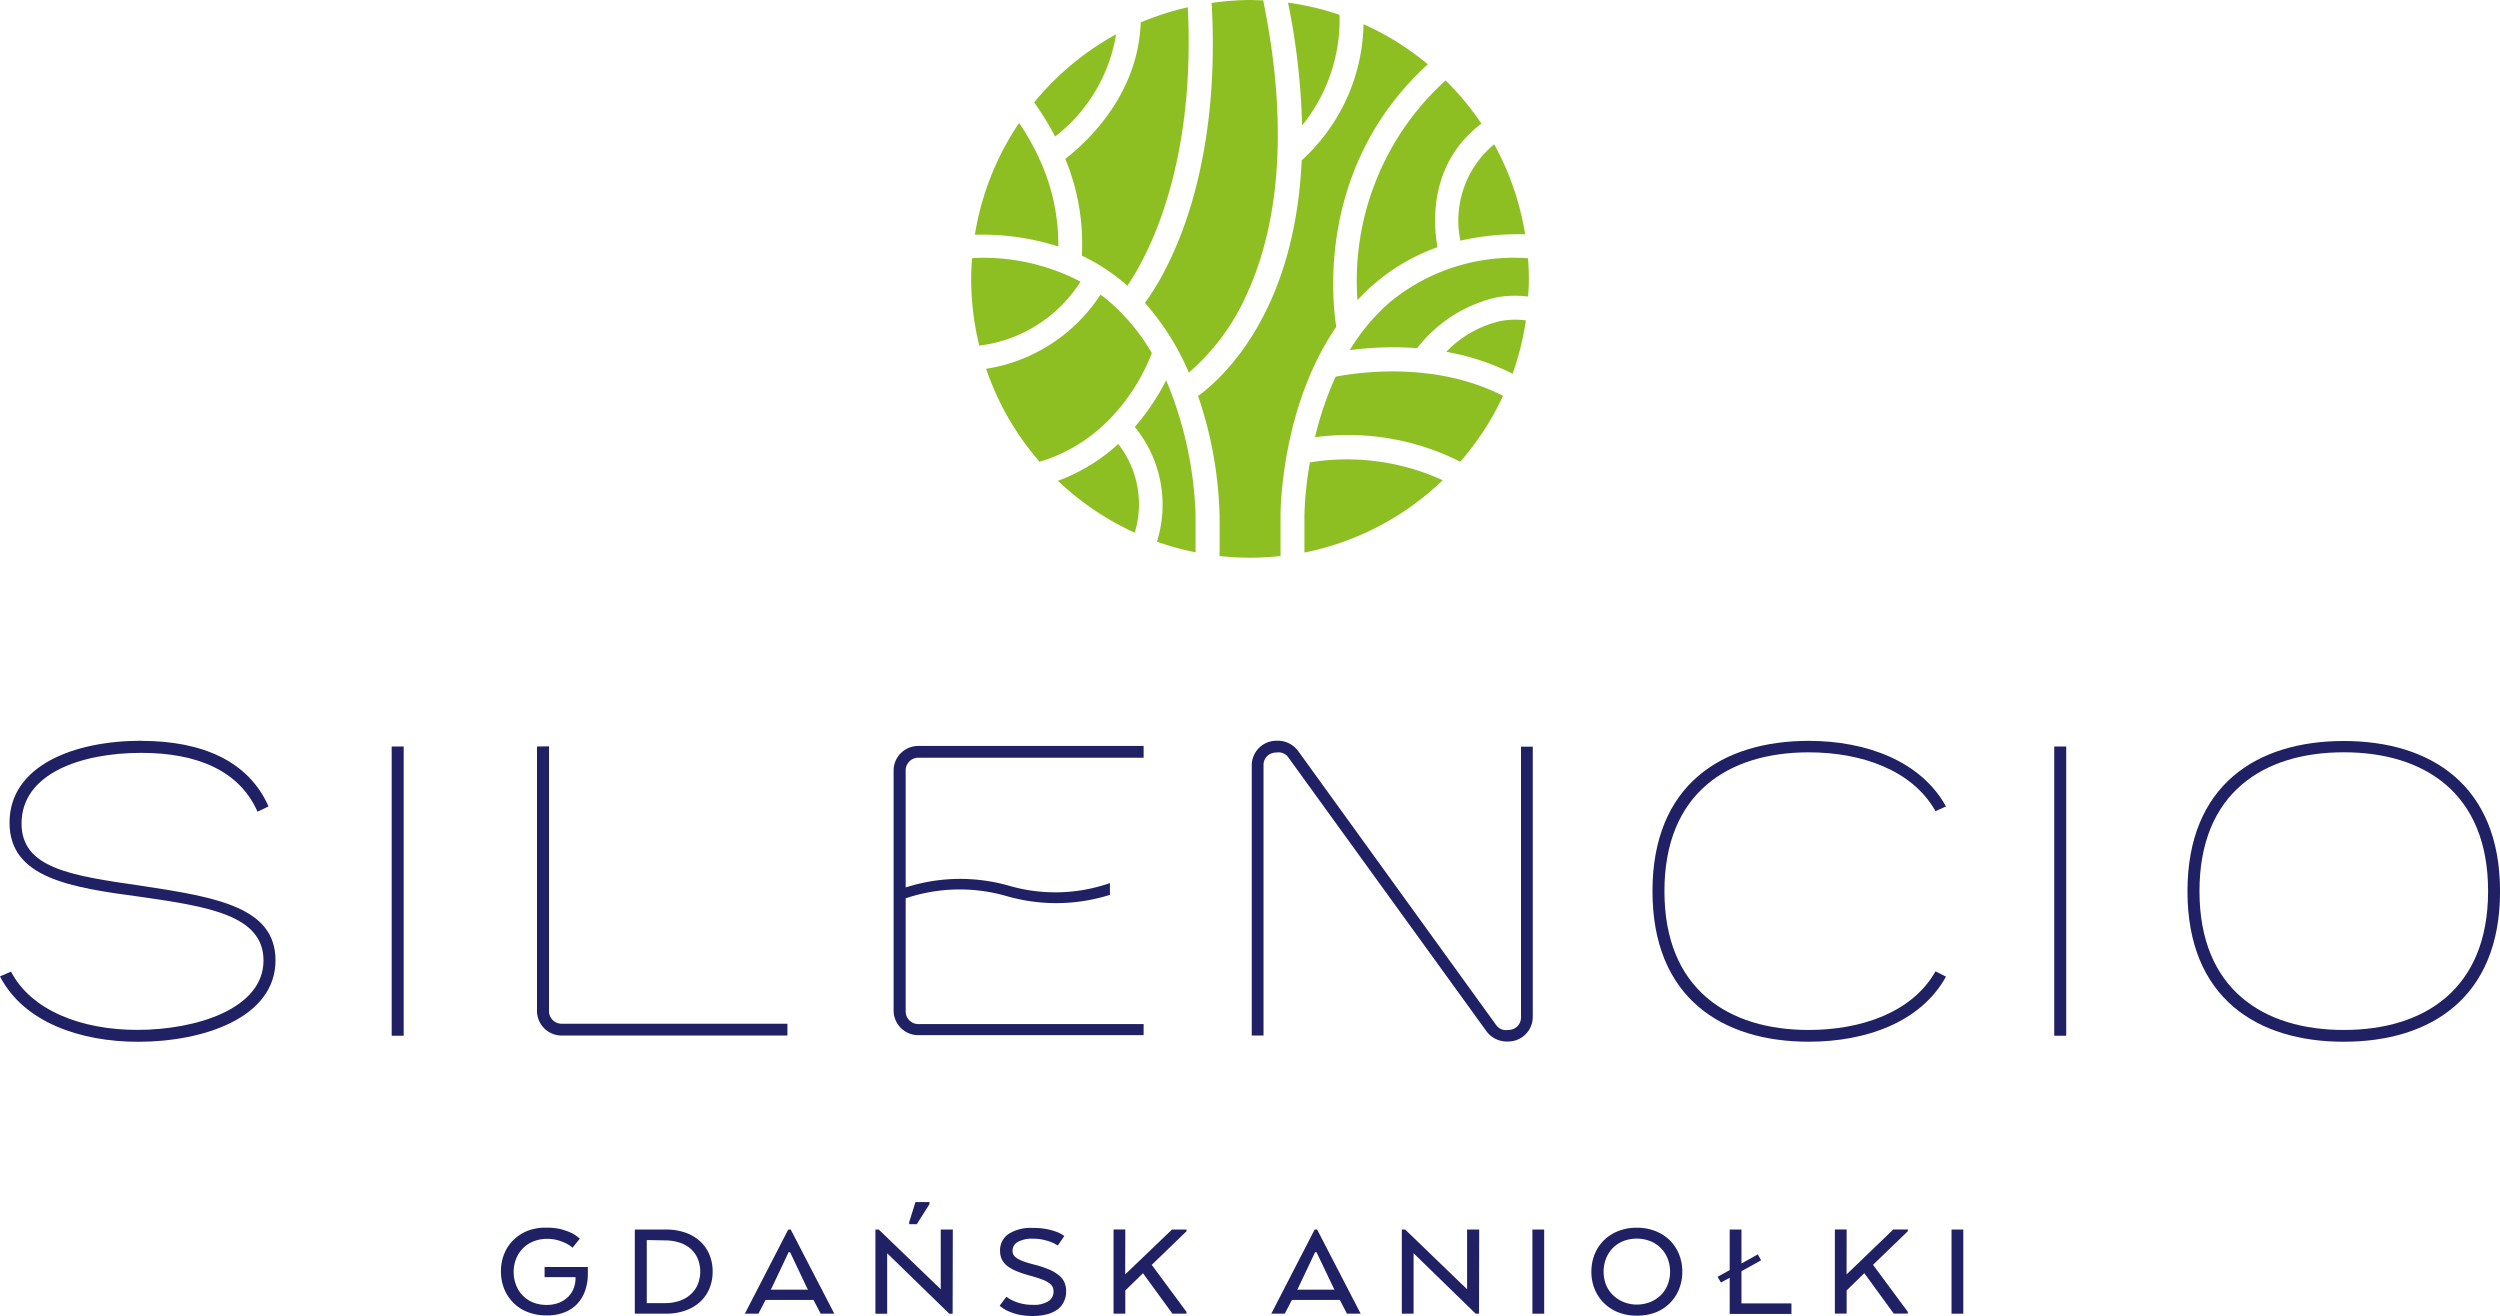 <svg xmlns="http://www.w3.org/2000/svg" xmlns:xlink="http://www.w3.org/1999/xlink" id="Group_77" data-name="Group 77" width="202.685" height="106.694" viewBox="0 0 202.685 106.694"><defs><clipPath id="clip-path"><rect id="Rectangle_85" data-name="Rectangle 85" width="202.685" height="106.694" fill="none"></rect></clipPath></defs><g id="Group_73" data-name="Group 73" clip-path="url(#clip-path)"><path id="Path_1779" data-name="Path 1779" d="M250.159,54.423a8.785,8.785,0,0,0-4.419,2.5,19.361,19.361,0,0,1,5.373,1.775,22.365,22.365,0,0,0,1.078-4.323,6.428,6.428,0,0,0-2.033.048" transform="translate(-128.482 -28.399)" fill="#8ebf22"></path><path id="Path_1780" data-name="Path 1780" d="M243.783,43.868a15.824,15.824,0,0,0-11.18,3.545,16.3,16.3,0,0,0-3.273,3.908,26.149,26.149,0,0,1,5.464-.162,11.337,11.337,0,0,1,6.389-4.108,8.4,8.4,0,0,1,2.61-.076c.029-.477.062-.954.062-1.431,0-.568-.029-1.14-.072-1.675" transform="translate(-119.902 -22.93)" fill="#8ebf22"></path><path id="Path_1781" data-name="Path 1781" d="M194.53,24.555a20.92,20.92,0,0,1,3.564,5.654,18.031,18.031,0,0,0,4.724-6.423c2-4.366,3.727-11.929,1.3-23.758-.358,0-.711-.029-1.069-.029a23.018,23.018,0,0,0-3.111.239c.816,14.429-3.751,22.074-5.406,24.316" transform="translate(-101.707)" fill="#8ebf22"></path><path id="Path_1782" data-name="Path 1782" d="M223.025,1.433A22.466,22.466,0,0,0,218.85.45a56.8,56.8,0,0,1,1.14,9.958,13.629,13.629,0,0,0,3.035-8.975" transform="translate(-114.423 -0.235)" fill="#8ebf22"></path><path id="Path_1783" data-name="Path 1783" d="M181,13.532a17.888,17.888,0,0,1,1.341,7.84,16.026,16.026,0,0,1,1.723.954,16.764,16.764,0,0,1,1.8,1.336l.167.153c1.551-2.267,5.559-9.476,4.9-22.575a22.421,22.421,0,0,0-3.817,1.226c-.2,5.917-4.423,9.753-6.112,11.065" transform="translate(-94.633 -0.648)" fill="#8ebf22"></path><path id="Path_1784" data-name="Path 1784" d="M184.641,75.44a14.8,14.8,0,0,1-4.891,2.982,22.658,22.658,0,0,0,6.227,4.209,7.937,7.937,0,0,0-1.336-7.191" transform="translate(-93.98 -39.443)" fill="#8ebf22"></path><path id="Path_1785" data-name="Path 1785" d="M230.594,31.477a16.7,16.7,0,0,1,1.384-1.336,16.127,16.127,0,0,1,5.106-2.958c-.363-2.018-.668-6.819,3.564-10.02a22.469,22.469,0,0,0-2.906-3.5,21.917,21.917,0,0,0-7.148,17.817" transform="translate(-120.541 -7.142)" fill="#8ebf22"></path><path id="Path_1786" data-name="Path 1786" d="M247.979,32.326a21.1,21.1,0,0,1,5.249-.515,22.462,22.462,0,0,0-2.51-7.3,8.036,8.036,0,0,0-2.739,7.816" transform="translate(-129.58 -12.815)" fill="#8ebf22"></path><path id="Path_1787" data-name="Path 1787" d="M222.188,7.359a22.746,22.746,0,0,0-5.211-3.249,15.3,15.3,0,0,1-5.015,11.037c-.558,12.292-6.346,17.6-8.4,19.11a32.281,32.281,0,0,1,1.742,9.658v3.312a22.125,22.125,0,0,0,4.943,0V43.915c0-.42.062-8.77,4.519-15.269-.363-2.3-1.5-13.136,7.425-21.286" transform="translate(-106.429 -2.149)" fill="#8ebf22"></path><path id="Path_1788" data-name="Path 1788" d="M222.074,78.3a28.627,28.627,0,0,0-.444,4.294V85.61a22.517,22.517,0,0,0,11.213-5.864,18.662,18.662,0,0,0-10.77-1.446" transform="translate(-115.876 -40.813)" fill="#8ebf22"></path><path id="Path_1789" data-name="Path 1789" d="M225.1,63.533a26.926,26.926,0,0,0-1.67,4.91,20.167,20.167,0,0,1,11.776,1.985,22.564,22.564,0,0,0,3.469-5.339c-5.568-2.858-11.881-1.88-13.575-1.556" transform="translate(-116.817 -32.995)" fill="#8ebf22"></path><path id="Path_1790" data-name="Path 1790" d="M180.987,54.8a16.314,16.314,0,0,0-3.407-4.137,7.966,7.966,0,0,0-.759-.606,13.562,13.562,0,0,1-9.271,6.017,22.572,22.572,0,0,0,4.333,7.534c6.117-1.818,8.546-7.324,9.1-8.808" transform="translate(-87.601 -26.173)" fill="#8ebf22"></path><path id="Path_1791" data-name="Path 1791" d="M173.876,45.74a16.906,16.906,0,0,0-8.794-1.909c-.043.549-.072,1.1-.072,1.665a22.573,22.573,0,0,0,.658,5.425,11.32,11.32,0,0,0,8.207-5.182" transform="translate(-86.273 -22.903)" fill="#8ebf22"></path><path id="Path_1792" data-name="Path 1792" d="M192.81,68.389a9.954,9.954,0,0,1,1.794,9.3,21.687,21.687,0,0,0,3.135.864V75.541A30.781,30.781,0,0,0,195.353,64.6a18.472,18.472,0,0,1-2.543,3.789" transform="translate(-100.808 -33.775)" fill="#8ebf22"></path><path id="Path_1793" data-name="Path 1793" d="M182.352,5.83a22.676,22.676,0,0,0-6.642,5.521,22.116,22.116,0,0,1,1.7,2.768,13.142,13.142,0,0,0,4.943-8.288" transform="translate(-91.868 -3.048)" fill="#8ebf22"></path><path id="Path_1794" data-name="Path 1794" d="M170.941,23.958a.705.705,0,0,1-.091-.205,20.05,20.05,0,0,0-1.622-2.863,22.558,22.558,0,0,0-3.588,9.066,20.072,20.072,0,0,1,6.766.954,16.553,16.553,0,0,0-1.465-6.952" transform="translate(-86.603 -10.922)" fill="#8ebf22"></path><path id="Path_1795" data-name="Path 1795" d="M192.8,90.53h0Z" transform="translate(-100.792 -47.332)" fill="#8ebf22"></path><path id="Path_1796" data-name="Path 1796" d="M179.725,81.684h0l0,0Z" transform="translate(-93.964 -42.705)" fill="#8ebf22"></path><path id="Path_1797" data-name="Path 1797" d="M231.67,4.1l0,0Z" transform="translate(-121.125 -2.144)" fill="#8ebf22"></path><path id="Path_1798" data-name="Path 1798" d="M214.63.06" transform="translate(-112.216 -0.031)" fill="#8ebf22"></path><path id="Path_1799" data-name="Path 1799" d="M255.38,67.259v0Z" transform="translate(-133.522 -35.15)" fill="#8ebf22"></path><path id="Path_1800" data-name="Path 1800" d="M248.11,78.48" transform="translate(-129.721 -41.032)" fill="#8ebf22"></path><path id="Path_1801" data-name="Path 1801" d="M11.452,125.86C5.969,125.86.773,127.893.773,132.5c0,4.495,4.915,5.249,10.641,6.017,5.44.783,9.949,1.484,9.949,5.158,0,3.908-5.444,5.626-10.235,5.626-4.509,0-8.589-1.56-10.235-4.724L0,144.966c1.909,3.712,6.5,5.3,11.209,5.3,5.277,0,11.127-1.952,11.127-6.6,0-4.294-4.71-5.12-10.922-6.055-5.726-.821-9.667-1.431-9.667-5.044,0-4.022,4.772-5.726,9.706-5.726,4.509,0,7.959,1.431,9.424,4.772l.892-.429c-1.627-3.712-5.444-5.316-10.316-5.316" transform="translate(0 -65.804)" fill="#202164"></path><rect id="Rectangle_81" data-name="Rectangle 81" width="0.973" height="23.448" transform="translate(31.755 60.523)" fill="#202164"></rect><path id="Path_1802" data-name="Path 1802" d="M91.24,126.824V148.3a2,2,0,0,0,2.028,1.956h18.275V149.3H93.268a1.026,1.026,0,0,1-1.054-1c0-.007,0-.013,0-.02V126.81Z" transform="translate(-47.704 -66.301)" fill="#202164"></path><path id="Path_1803" data-name="Path 1803" d="M172.1,149.306H153.863a1.026,1.026,0,0,1-1.054-1c0-.007,0-.013,0-.02v-9.176a13.7,13.7,0,0,1,8.112-.2,14.476,14.476,0,0,0,8.446-.081v-.954a13.427,13.427,0,0,1-8.112.234,14.437,14.437,0,0,0-8.446.119v-9.5a1.026,1.026,0,0,1,1.035-1.017H172.1v-.954H153.863a2,2,0,0,0-2.033,1.956v19.535a2,2,0,0,0,2.033,1.956H172.1Z" transform="translate(-79.382 -66.28)" fill="#202164"></path><path id="Path_1804" data-name="Path 1804" d="M231.69,149.383a2.048,2.048,0,0,0,1.746.859,1.994,1.994,0,0,0,2.028-1.952V126.34h-.954v21.95a1.006,1.006,0,0,1-1,1.013h-.053a.954.954,0,0,1-.954-.387l-16.042-22.2a2.048,2.048,0,0,0-1.746-.859,2,2,0,0,0-2.033,1.952v21.95h.954V127.834a1,1,0,0,1,.986-1.018h.068a.954.954,0,0,1,.954.391Z" transform="translate(-111.197 -65.803)" fill="#202164"></path><path id="Path_1805" data-name="Path 1805" d="M293.439,149.318c-6.494,0-11.7-3.278-11.7-11.252s5.2-11.256,11.7-11.256c4.266,0,8.408,1.431,10.278,4.772l.849-.387c-2.028-3.674-6.456-5.316-11.127-5.316-7.024,0-12.669,3.555-12.669,12.192s5.645,12.2,12.669,12.2c4.671,0,9.1-1.6,11.127-5.277l-.849-.429c-1.87,3.321-6.012,4.753-10.278,4.753" transform="translate(-146.797 -65.815)" fill="#202164"></path><rect id="Rectangle_82" data-name="Rectangle 82" width="0.973" height="23.448" transform="translate(166.544 60.523)" fill="#202164"></rect><path id="Path_1806" data-name="Path 1806" d="M372.643,138.072c0-7.973,5.2-11.256,11.7-11.256s11.7,3.283,11.7,11.256-5.2,11.256-11.7,11.256-11.7-3.283-11.7-11.256m11.7,12.211c7.024,0,12.669-3.555,12.669-12.192S391.363,125.9,384.339,125.9s-12.669,3.555-12.669,12.192,5.645,12.192,12.669,12.192" transform="translate(-194.323 -65.825)" fill="#202164"></path><path id="Path_1807" data-name="Path 1807" d="M88.65,211.778h3.507v.525a4.09,4.09,0,0,1-.224,1.4,2.927,2.927,0,0,1-.649,1.078,2.813,2.813,0,0,1-1.045.682,3.847,3.847,0,0,1-1.431.243,4.135,4.135,0,0,1-1.536-.277,3.339,3.339,0,0,1-1.909-1.909,3.816,3.816,0,0,1-.253-1.389,3.688,3.688,0,0,1,.262-1.4,3.248,3.248,0,0,1,.744-1.131,3.492,3.492,0,0,1,1.169-.759,4.034,4.034,0,0,1,1.589-.248,4.22,4.22,0,0,1,1.174.143,5.635,5.635,0,0,1,.821.3,3.417,3.417,0,0,1,.639.444l-.592.735a2.627,2.627,0,0,0-.53-.353,4.153,4.153,0,0,0-.649-.248,3.019,3.019,0,0,0-.873-.115,2.931,2.931,0,0,0-1.131.21,2.49,2.49,0,0,0-.854.573,2.462,2.462,0,0,0-.544.854,2.8,2.8,0,0,0-.191,1.045,2.867,2.867,0,0,0,.186,1.04,2.471,2.471,0,0,0,.525.849,2.387,2.387,0,0,0,.84.573,2.866,2.866,0,0,0,1.121.21,2.731,2.731,0,0,0,.954-.157,2.331,2.331,0,0,0,.73-.439,1.953,1.953,0,0,0,.477-.673,2.292,2.292,0,0,0,.181-.868V212.6H88.65Z" transform="translate(-44.498 -109.059)" fill="#202164"></path><path id="Path_1808" data-name="Path 1808" d="M114.168,212.321a3.5,3.5,0,0,1-.272,1.4,3.058,3.058,0,0,1-.768,1.074,3.473,3.473,0,0,1-1.188.687,4.6,4.6,0,0,1-1.541.248H107.86V208.91H110.4a4.6,4.6,0,0,1,1.541.243,3.473,3.473,0,0,1,1.188.687,3.023,3.023,0,0,1,.768,1.078,3.5,3.5,0,0,1,.272,1.4m-5.339-2.558v5.115h1.484a3.651,3.651,0,0,0,1.131-.172,2.593,2.593,0,0,0,.9-.5,2.323,2.323,0,0,0,.6-.8,2.8,2.8,0,0,0,0-2.171,2.323,2.323,0,0,0-.6-.8,2.593,2.593,0,0,0-.9-.477,3.786,3.786,0,0,0-1.131-.167Z" transform="translate(-56.393 -109.225)" fill="#202164"></path><path id="Path_1809" data-name="Path 1809" d="M130.071,208.91h.2l3.536,6.823H132.7l-.582-1.117H128.23l-.577,1.117h-1.1Zm.153,1.842H130.1l-1.384,2.92-.072.115h3.035l-.072-.115Z" transform="translate(-66.165 -109.226)" fill="#202164"></path><path id="Path_1810" data-name="Path 1810" d="M155,213.292h-.272l-5.034-4.9v4.9h-.954v-6.823h.272l5.025,4.843v-4.843h.978Zm-2.906-7.258h-.616v-.167l.511-1.627h1.131v.172Z" transform="translate(-77.767 -106.784)" fill="#202164"></path><path id="Path_1811" data-name="Path 1811" d="M170.4,214.205a2.319,2.319,0,0,0,.554.329,3.679,3.679,0,0,0,1.57.329,2.2,2.2,0,0,0,1.3-.3.925.925,0,0,0,.4-.778.854.854,0,0,0-.086-.387.955.955,0,0,0-.305-.32,2.67,2.67,0,0,0-.573-.282q-.358-.134-.9-.286a9.173,9.173,0,0,1-1.107-.363,3.559,3.559,0,0,1-.768-.425,1.575,1.575,0,0,1-.449-.534,1.617,1.617,0,0,1-.148-.7,1.584,1.584,0,0,1,.706-1.379,3.341,3.341,0,0,1,1.952-.477,5.392,5.392,0,0,1,1.155.1,4.908,4.908,0,0,1,.787.224,2.913,2.913,0,0,1,.611.329l-.53.773a3.082,3.082,0,0,0-.52-.272,4.668,4.668,0,0,0-.635-.191,3.592,3.592,0,0,0-.868-.091,2.385,2.385,0,0,0-1.193.248.806.806,0,0,0-.453.735.648.648,0,0,0,.086.339.91.91,0,0,0,.31.286,3.058,3.058,0,0,0,.577.262c.239.081.539.167.892.258a7.694,7.694,0,0,1,1.169.4,3.113,3.113,0,0,1,.768.477,1.5,1.5,0,0,1,.42.568,1.913,1.913,0,0,1,.124.7,1.856,1.856,0,0,1-.162.783,1.677,1.677,0,0,1-.477.635,2.505,2.505,0,0,1-.854.42,4.415,4.415,0,0,1-1.226.153,5.064,5.064,0,0,1-1.193-.124,4.723,4.723,0,0,1-.825-.286,2.561,2.561,0,0,1-.654-.42Z" transform="translate(-88.809 -109.077)" fill="#202164"></path><path id="Path_1812" data-name="Path 1812" d="M190.145,212.54l3.793-3.636h1.179v.138l-2.82,2.725,2.82,3.817v.138h-1.145l-2.386-3.278-1.432,1.4v1.88H189.2V208.9h.954Z" transform="translate(-98.921 -109.22)" fill="#202164"></path><path id="Path_1813" data-name="Path 1813" d="M219.517,208.91h.2l3.531,6.823h-1.112l-.577-1.117h-3.884l-.582,1.117H216Zm.153,1.842h-.119l-1.384,2.92-.067.115h3.035l-.072-.115Z" transform="translate(-112.933 -109.226)" fill="#202164"></path><path id="Path_1814" data-name="Path 1814" d="M244.44,215.733h-.272l-5.034-4.9v4.9h-.954V208.91h.272l5.02,4.843V208.91h.983Z" transform="translate(-124.529 -109.226)" fill="#202164"></path><rect id="Rectangle_83" data-name="Rectangle 83" width="0.954" height="6.823" transform="translate(124.239 99.684)" fill="#202164"></rect><path id="Path_1815" data-name="Path 1815" d="M274.064,215.728a4.054,4.054,0,0,1-1.517-.277,3.5,3.5,0,0,1-1.16-.763,3.467,3.467,0,0,1-.74-1.131,3.726,3.726,0,0,1-.258-1.389,3.781,3.781,0,0,1,.258-1.4,3.367,3.367,0,0,1,.74-1.131,3.492,3.492,0,0,1,1.16-.759,3.958,3.958,0,0,1,1.517-.277,4.036,4.036,0,0,1,1.536.277,3.473,3.473,0,0,1,1.164.759,3.366,3.366,0,0,1,.74,1.131,3.782,3.782,0,0,1,.258,1.4,3.725,3.725,0,0,1-.258,1.389,3.339,3.339,0,0,1-1.909,1.909,4.143,4.143,0,0,1-1.532.262m0-.9a2.888,2.888,0,0,0,1.117-.21,2.623,2.623,0,0,0,.854-.568,2.387,2.387,0,0,0,.544-.845,2.769,2.769,0,0,0,.191-1.04,2.805,2.805,0,0,0-.191-1.045,2.462,2.462,0,0,0-.544-.854,2.49,2.49,0,0,0-.854-.573,3.064,3.064,0,0,0-2.228,0,2.5,2.5,0,0,0-.845.573,2.6,2.6,0,0,0-.539.854,3.014,3.014,0,0,0,0,2.085,2.506,2.506,0,0,0,.544.83,2.634,2.634,0,0,0,.845.568A2.863,2.863,0,0,0,274.064,214.831Z" transform="translate(-141.37 -109.063)" fill="#202164"></path><path id="Path_1816" data-name="Path 1816" d="M291.83,212.741l.983-.544V208.91h.954v2.753l1.322-.74.272.477-1.594.888V214.9h4.051v.854h-5.005v-2.935l-.711.386Z" transform="translate(-152.579 -109.226)" fill="#202164"></path><path id="Path_1817" data-name="Path 1817" d="M312.715,212.54,316.5,208.9h1.183v.138l-2.825,2.725,2.825,3.817v.138h-1.145l-2.386-3.278-1.432,1.4v1.88h-.954V208.9h.954Z" transform="translate(-163.005 -109.22)" fill="#202164"></path><rect id="Rectangle_84" data-name="Rectangle 84" width="0.954" height="6.823" transform="translate(158.218 99.684)" fill="#202164"></rect></g></svg>